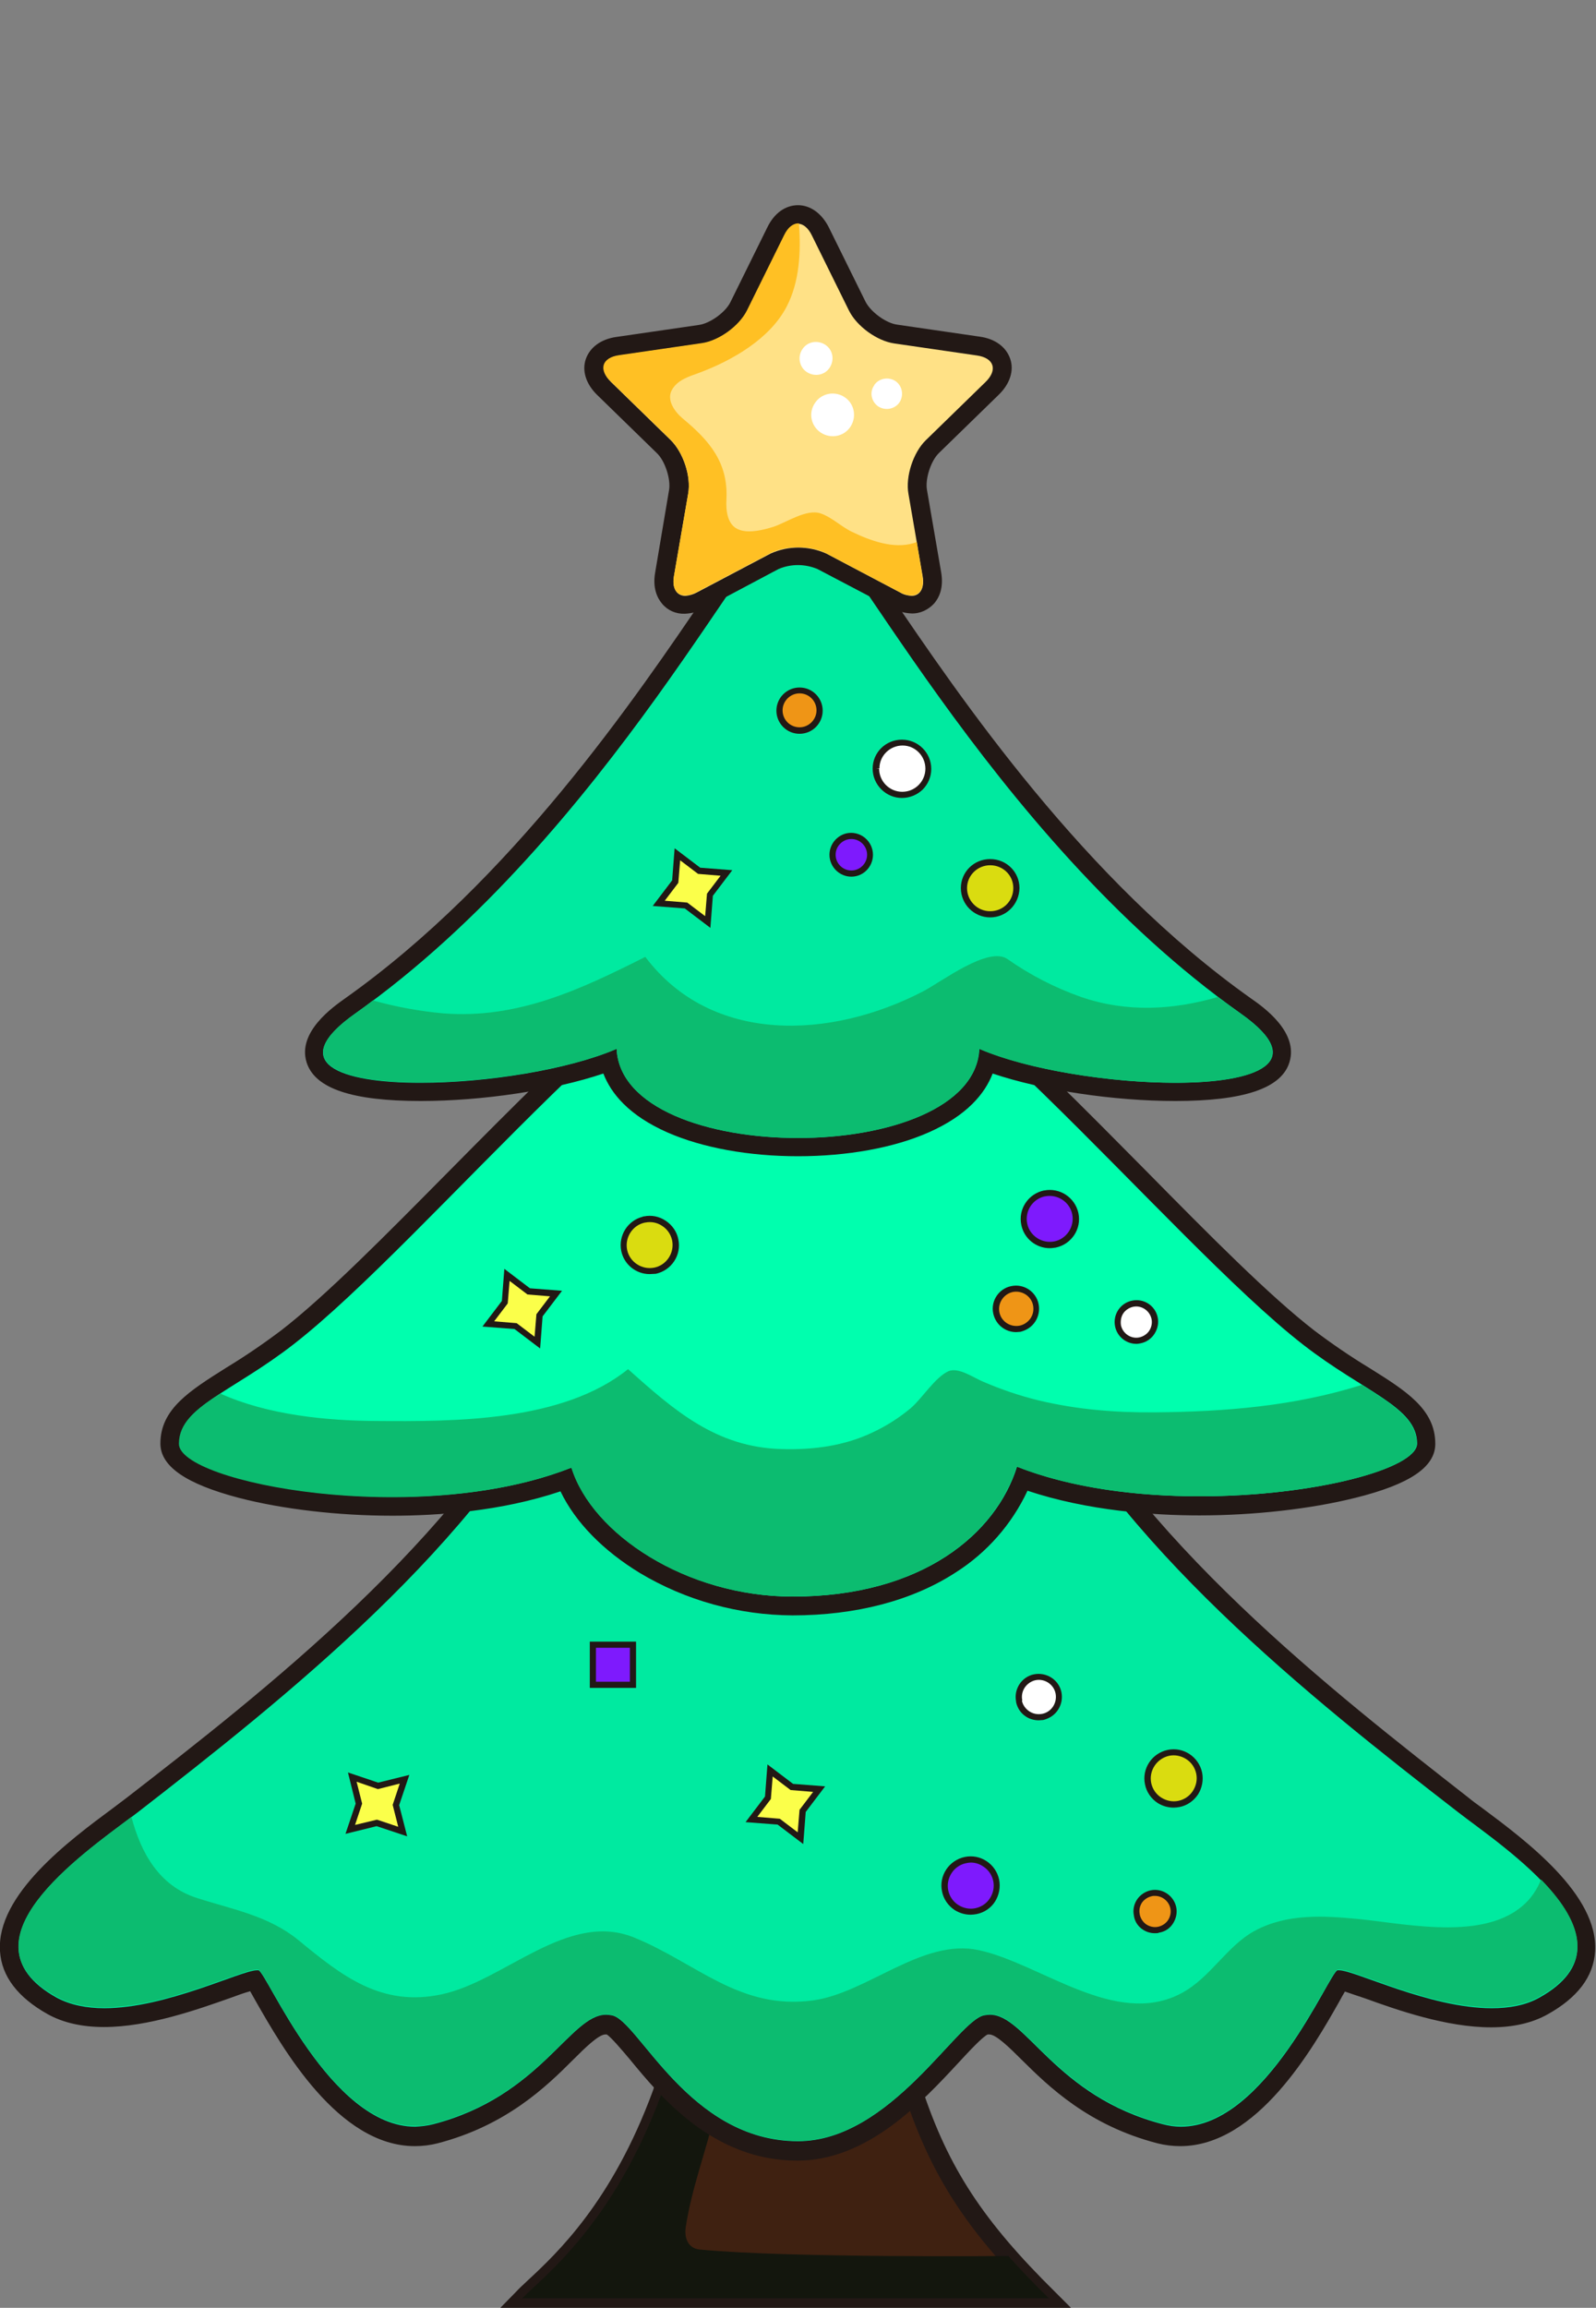 <?xml version="1.0" encoding="utf-8"?>
<!-- Generator: Adobe Illustrator 24.0.0, SVG Export Plug-In . SVG Version: 6.00 Build 0)  -->
<svg version="1.1" id="Capa_3" xmlns="http://www.w3.org/2000/svg" xmlns:xlink="http://www.w3.org/1999/xlink" x="0px" y="0px"
	 viewBox="0 0 517.4 747.9" style="enable-background:new 0 0 517.4 747.9;" xml:space="preserve">
<rect x="0" y="0" width="517.4" height="747.9" fill="#808080" stroke="none"/>
<style type="text/css">
	.st0{fill:#3F2111;}
	.st1{fill:#221815;}
	.st2{fill:#13160D;}
	.st3{fill:#00EAA0;}
	.st4{fill:#0CBC70;}
	.st5{fill:#00FFAE;}
	.st6{fill:#EF9516;}
	.st7{fill:#DADC10;}
	.st8{fill:#FFFFFF;}
	.st9{fill:#7E1AFD;}
	.st10{fill:#FFE186;}
	.st11{fill:#FFC024;}
	.st12{fill:#FBFF4A;}
</style>
<g>
	<path class="st0" d="M214.4,678.7c1.2-3.4,2.1-11,3.6-16.6h73.5c2.1,4.4,2.5,10.2,4.6,15.9c8.2,24.6,18.9,42.3,43.8,66.8H169.3
		C176.6,737.4,198.7,720.9,214.4,678.7z"/>
	<path class="st1" d="M347.2,747.9h-185l5-5.1c1-1.1,2.3-2.3,3.8-3.7c9.6-8.9,27.4-25.6,40.6-61.4l0,0c0.6-1.5,1.1-4.3,1.6-7.3
		c0.5-2.9,1.2-6.3,2-9.1l0.6-2.2h77.7l0.8,1.7c1.3,2.7,2,5.6,2.7,8.7c0.6,2.5,1.1,5,2,7.5c8.5,25.6,19.7,42.7,43,65.7L347.2,747.9z
		 M176.8,741.9h155.9c-20.7-21.2-31.3-38.3-39.4-62.8c-1-2.8-1.7-5.6-2.2-8.1c-0.5-2.1-0.9-4-1.5-5.7h-69.2c-0.5,2-0.9,4.2-1.3,6.4
		c-0.6,3.4-1.2,6.3-1.9,8.3l0,0C204.2,714.8,186.5,732.7,176.8,741.9z"/>
</g>
<g>
	<path class="st2" d="M214.4,678.7c1.2-3.4,2.1-11,3.6-16.6h15.2c0.7,7.6,0.2,15.2-1.4,22.6c-2.9,12.4-7.6,24.5-9.5,37.1
		c-0.5,3.4,0.7,6.8,4.5,7.2c29,2.8,100.1,2.1,100.1,2.1c3.9,4.4,8.2,8.9,13.1,13.7H169.3C176.6,737.4,198.7,720.9,214.4,678.7z"/>
</g>
<g>
	<path class="st3" d="M258.7,697.1c-25.8,0-41.6-19.1-52-31.7c-3.3-3.9-7.3-8.8-8.9-9.1h-0.1h-0.1c-0.4-0.1-0.7-0.1-1.1-0.1
		c-3.5,0-7.6,4-12.7,9.1c-8.9,8.7-21,20.7-42.6,26.2c-2.1,0.6-4.4,0.8-6.6,0.8c-23.2,0-40.6-30.7-49-45.4c-1.1-1.9-2.3-4-3-5.2
		c-1.8,0.4-5.5,1.7-8.8,2.9c-10.3,3.7-26,9.3-39.9,9.3c-6.6,0-12.3-1.3-16.9-3.8c-8.7-4.8-13.4-10.9-13.9-18
		c-1.1-16.6,21.7-33.6,35.3-43.8c1.7-1.3,3.3-2.5,4.6-3.5c43.5-33.7,109.2-84.7,138.5-144.5l0.8-1.7H335l0.8,1.7
		c29.4,59.8,95.1,110.8,138.6,144.5c1.3,1,2.9,2.2,4.6,3.5c13.6,10.2,36.5,27.2,35.3,43.8c-0.5,7.1-5.2,13.1-13.9,18
		c-4.6,2.5-10.2,3.8-16.9,3.8c-13.9,0-29.5-5.6-39.9-9.3c-3.3-1.2-7.1-2.5-8.9-2.9c-0.7,1.1-1.9,3.3-3,5.2
		c-8.4,14.8-25.8,45.4-49,45.4l0,0c-2.2,0-4.4-0.3-6.6-0.8c-21.6-5.6-33.8-17.5-42.6-26.2c-5.2-5.1-9.3-9.1-12.7-9.1
		c-0.4,0-0.8,0-1.1,0.1h-0.1h-0.1c-1.8,0.3-6.9,5.7-10.9,10.1C297.3,678.6,280.1,697.1,258.7,697.1z"/>
</g>
<g>
	<path class="st1" d="M333.2,441.7c28.8,58.7,91.6,108.5,139.4,145.5c14.4,11.2,60.7,41.2,26.4,60.2c-4.5,2.5-9.8,3.4-15.4,3.4
		c-20.1,0-44.4-12.3-49.5-12.3c-0.2,0-0.3,0-0.5,0c-2.7,0.7-23.1,50.7-50.8,50.7c-2,0-3.9-0.3-5.8-0.8c-34.9-9-44.4-35.5-56.1-35.5
		c-0.6,0-1.2,0.1-1.8,0.2c-8.6,1.4-30.4,40.8-60.4,40.8c-35.5,0-51.8-39.4-60.4-40.8c-0.6-0.1-1.2-0.2-1.8-0.2
		c-11.7,0-21.2,26.5-56.1,35.5c-1.9,0.5-3.9,0.7-5.8,0.8c-27.6,0-48.1-50-50.8-50.7c-0.2,0-0.3,0-0.5,0c-5.1,0-29.4,12.3-49.5,12.3
		c-5.6,0-10.9-1-15.4-3.4c-34.3-19,12-49,26.4-60.2c47.8-37.1,110.6-86.8,139.4-145.5H333.2 M336.9,435.7H180.5l-1.6,3.4
		C149.8,498.3,84.4,549,41.2,582.5c-1.3,1-2.8,2.1-4.5,3.4C22.5,596.4-1.2,614,0,632.3c0.5,8.2,5.8,15,15.4,20.4
		c5,2.8,11.2,4.2,18.3,4.2c14.4,0,30.4-5.7,40.9-9.4c2.2-0.8,4.6-1.7,6.5-2.2l1.8,3.2c8.7,15.2,26.7,47,51.6,47
		c2.5,0,4.9-0.3,7.3-0.9c22.4-5.8,35.4-18.5,43.9-27c4.1-4.1,8.4-8.3,10.6-8.3c0.1,0,0.3,0,0.4,0c1.4,0.9,4.8,4.9,7.5,8.1
		c10.1,12.3,27.1,32.8,54.3,32.8c22.8,0,40.5-19.1,52.2-31.7c3.5-3.8,7.8-8.4,9.5-9.2h0.1c0.1,0,0.3,0,0.4,0c2.2,0,6.5,4.2,10.6,8.3
		c8.6,8.5,21.5,21.2,44,27c2.4,0.6,4.9,0.9,7.3,0.9c24.9,0,43-31.7,51.6-46.9c0.6-1.1,1.2-2.2,1.8-3.2c1.8,0.6,4.3,1.5,6.5,2.2
		c10.5,3.8,26.4,9.4,40.9,9.4c7.1,0,13.3-1.4,18.3-4.2c9.7-5.4,14.9-12.2,15.4-20.4c1.2-18.3-22.4-35.9-36.5-46.4
		c-1.8-1.3-3.3-2.4-4.5-3.4C433,548.9,367.6,498.2,338.6,439L336.9,435.7L336.9,435.7z"/>
</g>
<g>
	<path class="st4" d="M42.6,588.8c3.1,11.7,9,22.4,21.3,26.3c11.5,3.7,23.1,5.7,32.8,13.6c14.1,11.6,26.9,21.8,46.5,17.6
		c20.3-4.3,40.8-27.2,62.4-18.4c20.3,8.3,34.1,23.5,57.8,20.4c17.9-2.4,35.5-20.3,54-16.3c20.1,4.4,44.2,25.2,65.5,14
		c9.5-5,14.7-15.3,23.9-20.3c10.4-5.6,22.3-4.9,33.6-3.8c16.2,1.6,43.3,7.8,55.6-6.7c1.5-1.8,2.7-3.9,3.6-6.1
		c12.2,12.5,19.1,27.1-0.6,38c-21,11.6-60.6-10-65.4-8.8c-2.9,0.7-26,57.8-56.6,49.9c-36.7-9.5-45.3-38.2-57.9-35.2
		c-8.6,1.4-30.4,40.8-60.4,40.8c-35.5,0-51.8-39.4-60.4-40.8c-12.6-2.9-21.2,25.8-57.9,35.2c-30.6,7.9-53.7-49.1-56.6-49.9
		c-4.8-1.2-44.4,20.4-65.4,8.8C-14.4,629.3,26.3,601.1,42.6,588.8z"/>
</g>
<g>
	<path class="st5" d="M256.9,520.4c-32.2,0-64.3-18.1-73.5-40.9c-19.6,7.1-41.2,8.6-56.1,8.6c-17.3,0-35.2-2.1-49.1-5.7
		c-15.4-4-23.2-8.9-23.2-14.7c0-9.5,8.4-14.8,20-22.1c6.2-3.8,12.3-7.9,18.1-12.3c14.8-11.5,34.1-31.1,54.8-51.8
		c41.7-42.2,84.8-85.8,110.9-85.8s69.2,43.6,110.9,85.8c20.5,20.8,40,40.4,54.7,51.9c5.8,4.4,11.8,8.5,18.1,12.3
		c11.6,7.3,20,12.6,20,22.1c0,13.1-42.7,20.2-73.5,20.2c-15.4,0-37.6-1.5-57.4-8.7C323.6,499.7,300.4,520.4,256.9,520.4z"/>
</g>
<g>
	<path class="st1" d="M258.7,298.8c37.7,0,120.1,103.1,163.8,137c19.8,15.4,36.9,20.2,36.9,32c0,8.2-33.5,17.1-70.5,17.1
		c-20.3,0-41.7-2.7-59.2-9.6c-6.7,21.5-30.5,42.1-72.7,42.1c-34.4,0-65-20.2-71.7-41.8c-17.4,6.9-38.2,9.5-57.9,9.5
		c-36.5,0-69.2-9.1-69.2-17.4c0-11.8,17.1-16.6,36.9-32C138.6,402,221,298.8,258.7,298.8 M258.7,292.8c-12.8,0-29.5,9.1-52.7,28.8
		c-19.3,16.4-40.2,37.5-60.4,57.9c-20.5,20.7-39.8,40.3-54.4,51.6c-5.7,4.3-11.7,8.4-17.8,12.1C61.5,450.7,52,456.6,52,467.8
		c0,7.4,8.3,13.1,25.4,17.6c14.2,3.7,32.3,5.8,49.8,5.8c14.5,0,35.2-1.4,54.5-7.9c4.8,10,13.8,19.2,25.8,26.5
		c14.9,8.9,32,13.6,49.4,13.7c20.6,0,38.9-4.8,52.9-13.9c10.1-6.4,18.2-15.6,23.3-26.5c19.5,6.5,40.8,8,55.7,8
		c17.8,0,36.2-2.1,50.6-5.7c17.7-4.4,25.9-10,25.9-17.5c0-11.2-9.4-17.1-21.4-24.6c-6.1-3.7-12.1-7.8-17.8-12.1
		c-14.6-11.3-34-30.9-54.4-51.6c-20.2-20.4-41-41.5-60.4-57.9C288.2,302,271.4,292.9,258.7,292.8L258.7,292.8z"/>
</g>
<g>
	<path class="st4" d="M71.4,451.6c15.5,7,34.6,8.8,50.3,8.9c25.6,0.2,60.7,0.3,81.9-16.8c14.8,13.2,28.5,25.4,49.9,25.9
		c10,0.3,20.2-1,29.4-5.4c4.5-2.1,8.7-4.8,12.4-7.9c3.8-3.3,7.7-9.8,12.1-11.9c3.3-1.5,8.4,2.2,11.4,3.4c5.8,2.5,11.7,4.5,17.8,6
		c12.5,3,24.9,4,37.7,3.9c23-0.2,45.3-2,67.2-8.9c10.5,6.6,17.8,11.4,17.8,19c0,12.7-80.1,27.1-129.7,7.5
		c-6.7,21.5-30.5,42.1-72.7,42.1c-34.4,0-65-20.2-71.7-41.8c-49.6,19.7-127.2,5-127.2-7.7C58,461.2,63.3,456.8,71.4,451.6z"/>
</g>
<g>
	<path class="st3" d="M258.7,371.7c-15.5,0-30.1-2.6-41.1-7.5c-11.3-5-18.1-11.9-20.1-20.2c-15.7,5.8-40,9.8-61.1,9.8
		c-20.5,0-32-3.5-34.2-10.5c-1.6-5.2,2-10.8,11.2-17.3C168,287.5,208,228.5,232,193.2c14.3-21.1,20.9-30.4,25.9-31.9l0.8-0.2
		l0.8,0.2c5,1.4,11.6,10.8,25.9,31.9c23.9,35.2,64,94.2,118.6,132.8c9.2,6.5,12.9,12.2,11.2,17.3c-2.2,6.9-13.7,10.5-34.2,10.5
		c-21.1,0-45.5-4-61.1-9.8c-2,8.3-8.8,15.3-20.1,20.2C288.8,369.1,274.2,371.7,258.7,371.7z"/>
</g>
<g>
	<path class="st1" d="M258.7,164.2c12.8,3.7,61.5,106.3,143.6,164.3c22.5,15.9,4.9,22.4-21.2,22.4c-21.1,0-47.8-4.2-63.6-11
		c-0.9,19.2-29.8,28.9-58.8,28.9s-57.9-9.6-58.8-28.9c-15.7,6.8-42.4,11-63.6,11c-26.2,0-43.8-6.4-21.2-22.4
		C197.1,270.5,245.9,167.8,258.7,164.2 M258.7,157.9l-1.6,0.5c-6,1.7-11.8,9.9-27.5,33.1c-23.8,35.1-63.7,93.8-117.8,132.1
		c-3.8,2.7-15.5,10.9-12.4,20.7c2.7,8.5,14.8,12.5,37,12.5c20.1,0,43.2-3.5,59.2-8.9c2.5,6.5,8.3,13.6,20.8,19.1
		c11.4,5,26.4,7.7,42.3,7.7s31-2.7,42.3-7.7c12.5-5.5,18.3-12.6,20.8-19.1c16,5.4,39.1,8.9,59.2,8.9c22.2,0,34.4-4.1,37-12.5
		c3.1-9.8-8.5-18-12.4-20.7c-54.1-38.3-94-97-117.8-132.1c-15.8-23.2-21.5-31.4-27.5-33.1L258.7,157.9L258.7,157.9z"/>
</g>
<g>
	<path class="st4" d="M115.1,328.5c2-1.4,3.9-2.8,5.8-4.3c7.4,2.1,15.1,3.5,22.8,4.2c24.2,1.9,44.6-7.8,65.5-18.3
		c21.5,28.5,60.1,26.7,90,11.2c6-3.1,21.2-14.8,27.4-10.5c7.4,5.2,15.4,9.3,23.9,12.3c14.9,5.1,29.8,4.2,44.3,0
		c2.4,1.8,4.9,3.6,7.4,5.4c40.7,28.8-49.6,26.6-84.8,11.4c-1.7,38.5-115.8,38.5-117.5,0C164.7,355,74.4,357.2,115.1,328.5z"/>
</g>
<g>
	<path class="st6" d="M252.7,230.2c0,3.6,2.9,6.5,6.5,6.5c3.6,0,6.5-2.9,6.5-6.5s-2.9-6.5-6.5-6.5S252.7,226.6,252.7,230.2
		L252.7,230.2z"/>
	<path class="st1" d="M259.2,237.8c-4.2,0-7.5-3.4-7.5-7.5l0,0c0-2,0.8-3.9,2.2-5.3c1.4-1.4,3.3-2.2,5.3-2.2c4.2,0,7.5,3.4,7.5,7.5
		S263.4,237.8,259.2,237.8z M259.2,224.7c-3,0-5.5,2.5-5.5,5.5h-1h1c0,3.1,2.5,5.5,5.5,5.5s5.5-2.5,5.5-5.5S262.3,224.7,259.2,224.7
		L259.2,224.7z"/>
</g>
<g>
	<path class="st7" d="M312.5,287.8c0,4.7,3.8,8.4,8.5,8.4s8.4-3.8,8.4-8.5s-3.8-8.4-8.4-8.4S312.5,283.2,312.5,287.8L312.5,287.8z"
		/>
	<path class="st1" d="M321,297.3c-5.2,0-9.5-4.2-9.5-9.5c0-5.2,4.2-9.4,9.5-9.4s9.5,4.2,9.5,9.4C330.4,293.1,326.2,297.3,321,297.3z
		 M321,280.4c-4.1,0-7.5,3.3-7.5,7.4s3.3,7.5,7.5,7.5s7.5-3.3,7.5-7.5S325.1,280.4,321,280.4z"/>
</g>
<g>
	<path class="st8" d="M284,249.1c0,4.7,3.8,8.5,8.4,8.5s8.5-3.8,8.5-8.4s-3.8-8.5-8.4-8.5l0,0C287.7,240.7,284,244.4,284,249.1z"/>
	<path class="st1" d="M292.4,258.6L292.4,258.6c-2.5,0-4.9-1-6.7-2.8c-1.8-1.8-2.8-4.2-2.8-6.7c0-5.2,4.2-9.4,9.5-9.4
		c5.2,0,9.5,4.2,9.5,9.5c0,2.5-1,4.9-2.8,6.7C297.3,257.6,294.9,258.6,292.4,258.6z M284,249.1h1c0,2,0.8,3.9,2.2,5.3
		c1.4,1.4,3.3,2.2,5.3,2.2l0,0c2,0,3.9-0.8,5.3-2.2s2.2-3.3,2.2-5.3c0-4.1-3.3-7.5-7.4-7.5s-7.5,3.3-7.5,7.4L284,249.1z"/>
</g>
<g>
	<path class="st9" d="M269.9,277c0,3.3,2.7,6.1,6.1,6.1c3.3,0,6.1-2.7,6.1-6.1c0-3.3-2.7-6.1-6.1-6.1l0,0
		C272.6,270.9,269.9,273.6,269.9,277L269.9,277z"/>
	<path class="st1" d="M276,284.1c-3.9,0-7.1-3.2-7.1-7.1l0,0c0-3.9,3.2-7.1,7-7.1c3.9,0,7.1,3.2,7.1,7.1S279.9,284.1,276,284.1z
		 M276,271.9c-2.8,0-5.1,2.3-5.1,5.1l0,0c0,2.8,2.3,5.1,5.1,5.1s5.1-2.3,5.1-5.1S278.8,271.9,276,271.9z"/>
</g>
<g>
	<path class="st6" d="M323,425.5c0.7,3.5,4.2,5.8,7.7,5.1c3.5-0.7,5.8-4.2,5.1-7.7c-0.7-3.5-4.2-5.8-7.7-5.1l0,0
		C324.5,418.5,322.3,422,323,425.5z"/>
	<path class="st1" d="M329.4,431.7c-3.5,0-6.6-2.4-7.4-6l0,0c-0.9-4.1,1.8-8.1,5.8-8.9c4.1-0.9,8.1,1.8,8.9,5.8c0.4,2,0,4-1.1,5.7
		s-2.8,2.8-4.8,3.3C330.4,431.6,329.9,431.7,329.4,431.7z M324,425.3c0.6,3,3.6,4.9,6.6,4.3c1.4-0.3,2.7-1.2,3.5-2.4
		c0.8-1.2,1.1-2.7,0.8-4.2c-0.6-3-3.6-4.9-6.6-4.3C325.3,419.4,323.4,422.3,324,425.3L324,425.3z"/>
</g>
<g>
	<path class="st9" d="M332.1,396.7c1,4.6,5.4,7.5,10,6.5s7.5-5.4,6.5-10s-5.4-7.5-10-6.5l0,0C334,387.7,331.1,392.2,332.1,396.7
		L332.1,396.7z"/>
	<path class="st1" d="M340.3,404.5c-4.4,0-8.3-3.1-9.2-7.5l0,0c-1.1-5.1,2.2-10.1,7.3-11.2h0.1c5.1-1,10,2.3,11.1,7.3
		c1.1,5.1-2.2,10.1-7.3,11.2C341.6,404.4,341,404.5,340.3,404.5z M333,396.5c0.8,4,4.8,6.6,8.8,5.8c4-0.8,6.6-4.8,5.8-8.8
		c-0.8-4-4.8-6.6-8.8-5.8h-0.1C334.7,388.6,332.2,392.5,333,396.5l-1,0.2L333,396.5z"/>
</g>
<g>
	<path class="st7" d="M202.4,405.2c1,4.6,5.4,7.5,10,6.5s7.5-5.4,6.5-10s-5.4-7.5-10-6.5l0,0C204.3,396.1,201.4,400.6,202.4,405.2z"
		/>
	<path class="st1" d="M210.6,412.9c-4.4,0-8.3-3.1-9.2-7.5l0,0c-1-5,2.1-9.9,7-11.1l0.1-0.1h0.3c2.4-0.5,4.9,0,7,1.4s3.6,3.5,4.1,6
		c1.1,5.1-2.2,10.1-7.3,11.2C211.9,412.8,211.3,412.9,210.6,412.9z M203.3,405c0.8,4,4.8,6.6,8.8,5.8c4-0.8,6.6-4.8,5.8-8.8
		c-0.4-1.9-1.5-3.6-3.2-4.7c-1.6-1.1-3.6-1.5-5.5-1.1h-0.1C205.1,397,202.5,401,203.3,405L203.3,405z"/>
</g>
<g>
	<path class="st8" d="M362.5,429.7c0.7,3.3,3.9,5.4,7.2,4.7c3.3-0.7,5.4-3.9,4.7-7.2c-0.7-3.3-3.9-5.3-7.2-4.7
		C363.9,423.2,361.8,426.4,362.5,429.7L362.5,429.7z"/>
	<path class="st1" d="M368.4,435.5c-3.3,0-6.2-2.3-6.9-5.6l0,0c-0.8-3.8,1.6-7.6,5.5-8.4c3.8-0.8,7.5,1.6,8.3,5.4
		c0.4,1.8,0,3.7-1,5.3c-1,1.6-2.6,2.7-4.4,3.1C369.4,435.4,368.9,435.5,368.4,435.5z M363.4,429.5c0.6,2.7,3.3,4.5,6,3.9
		c1.3-0.3,2.5-1.1,3.2-2.2s1-2.5,0.7-3.8c-0.6-2.7-3.3-4.5-6-3.9c-1.3,0.3-2.5,1.1-3.2,2.2C363.4,426.8,363.2,428.2,363.4,429.5
		L363.4,429.5z"/>
</g>
<g>
	<path class="st8" d="M330.4,551.3c0.7,3.5,4.2,5.8,7.7,5s5.8-4.2,5-7.7c-0.7-3.5-4.2-5.8-7.7-5
		C331.9,544.3,329.6,547.8,330.4,551.3C330.3,551.3,330.3,551.3,330.4,551.3z"/>
	<path class="st1" d="M336.7,557.5c-1.4,0-2.9-0.4-4.1-1.2c-1.7-1.1-2.8-2.8-3.2-4.7v-0.1l0,0v-0.1c-0.8-4,1.8-8,5.8-8.8
		c4.1-0.8,8.1,1.8,8.9,5.8c0.4,2,0,4-1.1,5.7s-2.8,2.8-4.8,3.3C337.8,557.4,337.2,557.5,336.7,557.5z M331.3,551.2
		c0.3,1.4,1.2,2.6,2.4,3.4c1.2,0.8,2.7,1.1,4.2,0.8c3-0.6,4.9-3.6,4.3-6.6s-3.6-4.9-6.5-4.3c-1.4,0.3-2.7,1.2-3.5,2.4
		s-1.1,2.7-0.8,4.1L331.3,551.2z"/>
</g>
<g>
	<path class="st7" d="M372.2,578c1,4.6,5.4,7.5,10,6.5s7.5-5.4,6.5-10s-5.4-7.5-10-6.5l0,0C374.2,569,371.3,573.5,372.2,578z"/>
	<path class="st1" d="M380.5,585.8c-1.8,0-3.6-0.5-5.2-1.5c-2.1-1.4-3.6-3.5-4.1-6l0,0c-1.1-5.1,2.2-10.1,7.3-11.2
		c5.1-1.1,10.1,2.2,11.2,7.3c0.5,2.5,0,5-1.3,7.1c-1.4,2.1-3.5,3.6-6,4.1C381.8,585.7,381.1,585.8,380.5,585.8z M373.2,577.8
		c0.4,1.9,1.5,3.6,3.2,4.7c1.7,1.1,3.7,1.5,5.6,1.1s3.6-1.5,4.7-3.2s1.5-3.7,1.1-5.6c-0.4-1.9-1.5-3.6-3.2-4.7
		c-1.7-1.1-3.7-1.5-5.6-1.1C375,569.9,372.4,573.8,373.2,577.8L373.2,577.8z"/>
</g>
<g>
	<path class="st9" d="M306.4,612.8c1,4.6,5.4,7.5,10,6.5s7.5-5.4,6.5-10s-5.4-7.5-10-6.5l0,0C308.4,603.7,305.5,608.2,306.4,612.8z"
		/>
	<path class="st1" d="M314.7,620.5c-1.8,0-3.6-0.5-5.2-1.5c-2.1-1.4-3.6-3.5-4.1-6c-1.1-5.1,2.2-10.1,7.3-11.2
		c5.1-1.1,10.1,2.2,11.2,7.3c0.5,2.5,0,5-1.3,7.1s-3.5,3.6-6,4.1C316,620.4,315.3,620.5,314.7,620.5z M314.7,603.6
		c-0.5,0-1,0.1-1.5,0.2c-4,0.8-6.6,4.8-5.8,8.8l0,0c0.4,1.9,1.5,3.6,3.2,4.7c1.7,1.1,3.7,1.5,5.6,1.1s3.6-1.5,4.7-3.2
		s1.5-3.7,1.1-5.6c-0.4-1.9-1.5-3.6-3.2-4.7C317.5,604,316.1,603.6,314.7,603.6z"/>
</g>
<g>
	<path class="st6" d="M368.5,620.7c0.7,3.3,3.9,5.4,7.2,4.7c3.3-0.7,5.4-3.9,4.7-7.2c-0.7-3.3-3.9-5.4-7.2-4.7
		c-3.2,0.7-5.4,3.8-4.7,7.1V620.7z"/>
	<path class="st1" d="M374.4,626.5c-1.4,0-2.7-0.4-3.8-1.1c-1.6-1-2.7-2.6-3-4.5v-0.1c-0.4-1.8,0-3.7,1-5.2s2.6-2.6,4.4-3
		c3.8-0.8,7.5,1.7,8.3,5.4c0.4,1.8,0,3.7-1,5.3s-2.6,2.7-4.5,3C375.4,626.5,374.9,626.5,374.4,626.5z M374.4,614.4
		c-0.3,0-0.7,0-1,0.1c-1.3,0.3-2.4,1-3.2,2.1c-0.7,1.1-1,2.4-0.7,3.8v0.1c0.3,1.3,1.1,2.5,2.2,3.2s2.5,1,3.8,0.7s2.5-1.1,3.2-2.2
		c0.7-1.1,1-2.5,0.7-3.8C378.9,616.1,376.8,614.4,374.4,614.4z"/>
</g>
<g>
	<path class="st10" d="M295.4,195.9c-1.8,0-3.5-0.5-5.1-1.4l-24-12.6c-4.9-2.2-10.5-2.2-15.4,0l-24,12.6c-1.6,0.9-3.3,1.4-5.1,1.4
		c-2,0-3.8-0.8-5.1-2.3c-1.1-1.3-2.2-3.6-1.5-7.6l4.6-26.7c0.8-4.6-1.4-11.4-4.8-14.6l-19.3-18.9c-3.8-3.7-3.5-7-3-8.6
		s2.2-4.4,7.4-5.2l26.8-3.9c4.6-0.7,10.4-4.9,12.4-9l12-24.3c2.3-4.8,5.5-5.5,7.2-5.5s4.9,0.7,7.2,5.5l12,24.3c2,4.1,7.9,8.4,12.4,9
		l26.8,3.9c5.2,0.8,6.9,3.6,7.4,5.2s0.8,4.9-3,8.6l-19.4,18.9c-3.3,3.2-5.5,10.1-4.7,14.6l4.6,26.7c0.7,4-0.5,6.4-1.5,7.6
		C299.2,195.2,297.3,196,295.4,195.9L295.4,195.9z"/>
</g>
<g>
	<path class="st1" d="M258.7,72.5c1.6,0,3.3,1.3,4.5,3.8l12,24.3c2.5,5.1,9.1,9.9,14.7,10.7l26.8,3.9c5.6,0.8,6.8,4.7,2.8,8.6
		l-19.4,18.9c-4,3.9-6.6,11.7-5.6,17.3l4.6,26.7c0.7,4-0.9,6.4-3.6,6.4c-1.3-0.1-2.6-0.4-3.7-1.1l-23.9-12.6
		c-5.8-2.6-12.4-2.6-18.1,0L225.9,192c-1.1,0.6-2.4,1-3.7,1.1c-2.8,0-4.4-2.4-3.7-6.4l4.6-26.7c1-5.6-1.6-13.3-5.6-17.3l-19.4-18.9
		c-4-3.9-2.8-7.8,2.8-8.6l26.8-3.9c5.6-0.8,12.2-5.6,14.7-10.7l12-24.3C255.4,73.8,257.1,72.5,258.7,72.5 M258.7,66.5
		c-4.1,0-7.7,2.6-9.9,7.1l-12,24.3c-1.6,3.3-6.6,6.9-10.2,7.4l-26.8,3.9c-5,0.7-8.6,3.4-9.9,7.2s0.1,8.1,3.7,11.6l19.4,18.9
		c2.6,2.5,4.5,8.4,3.9,11.9l-4.5,26.7c-0.9,5.1,0.7,8.3,2.2,10.1c1.8,2.2,4.5,3.4,7.4,3.3c2.3-0.1,4.5-0.7,6.5-1.8l23.9-12.7
		c4-1.7,8.5-1.7,12.6,0l24,12.6c2,1.1,4.2,1.7,6.5,1.8c2.8,0.1,5.5-1.2,7.4-3.3c1.5-1.8,3.1-4.9,2.2-10.1l-4.6-26.7
		c-0.6-3.6,1.3-9.4,3.9-11.9l19.4-18.9c3.6-3.5,5-7.8,3.7-11.6s-4.8-6.5-9.9-7.2l-26.8-3.9c-3.6-0.5-8.5-4.1-10.2-7.4l-12-24.3
		C266.3,69.1,262.7,66.5,258.7,66.5L258.7,66.5z"/>
</g>
<g>
	<path class="st11" d="M200.7,115.1l26.8-3.9c5.6-0.8,12.2-5.6,14.7-10.7l12-24.3c1.3-2.7,3.1-3.9,4.8-3.8c0.7,9.2,0.2,19-4,27
		c-5.4,10.4-17.6,17.4-28.3,21.4c-3.3,1.2-7.1,2.3-8.9,5.6c-1.8,3.3,1,7.1,3.5,9.2c8.7,7.2,14.8,14.3,14.2,26.2
		c-0.2,3.5,0.2,8.5,4.2,9.9c3.3,1.2,7.9,0,11.1-1c4.2-1.4,10.7-5.9,15.3-4.3c3.7,1.3,6.6,4.3,10.2,6c5.8,2.8,13.4,5.6,19.9,3.6
		c0.4-0.1,0.7-0.2,1-0.4l1.8,11c1,5.6-2.4,7.9-7.3,5.3l-23.9-12.6c-5-2.6-13.2-2.6-18.1,0l-23.9,12.6c-5,2.6-8.3,0.2-7.3-5.3
		l4.6-26.7c1-5.6-1.6-13.3-5.6-17.3l-19.4-18.9C193.9,119.8,195.1,115.9,200.7,115.1z"/>
</g>
<g>
	<path class="st8" d="M261.6,120.6c2.5,1.6,5.8,1,7.4-1.5s1-5.8-1.5-7.4s-5.8-1-7.4,1.5C258.5,115.6,259.1,119,261.6,120.6
		L261.6,120.6z"/>
</g>
<g>
	<path class="st8" d="M266.1,140.2c3.2,2.1,7.5,1.3,9.6-1.9s1.3-7.5-1.9-9.6s-7.5-1.3-9.6,1.9l0,0
		C262,133.8,262.9,138.1,266.1,140.2L266.1,140.2z"/>
</g>
<g>
	<path class="st8" d="M284.7,131.7c2.3,1.5,5.4,0.9,6.9-1.3c1.5-2.3,0.9-5.4-1.3-6.9c-2.3-1.5-5.4-0.9-6.9,1.3c0,0,0,0,0,0.1
		C281.8,127.1,282.5,130.2,284.7,131.7z"/>
</g>
<g>
	<polygon class="st12" points="229.5,298.8 222.4,293.5 213.6,292.8 218.9,285.7 219.6,276.9 226.7,282.2 235.5,282.9 230.2,290 	
		"/>
	<path class="st1" d="M230.3,300.7l-8.3-6.3l-10.4-0.8l6.3-8.3l0.8-10.4l8.3,6.3l10.4,0.8l-6.3,8.3L230.3,300.7z M215.5,291.9
		l7.3,0.6l5.8,4.4l0.6-7.3l4.4-5.8l-7.3-0.6l-5.8-4.4l-0.6,7.3L215.5,291.9z"/>
</g>
<g>
	<polygon class="st12" points="174.2,435.1 167.1,429.8 158.3,429.1 163.6,422 164.3,413.2 171.4,418.5 180.2,419.2 174.9,426.3 	
		"/>
	<path class="st1" d="M175.1,437l-8.3-6.3l-10.4-0.8l6.3-8.3l0.8-10.4l8.3,6.3l10.4,0.8l-6.3,8.3L175.1,437z M160.2,428.2l7.3,0.6
		l5.8,4.4l0.6-7.3l4.4-5.8l-7.3-0.6l-5.8-4.4l-0.6,7.3L160.2,428.2z"/>
</g>
<g>
	<polygon class="st12" points="259.5,595.7 252.4,590.4 243.6,589.7 249,582.6 249.7,573.8 256.7,579.1 265.6,579.8 260.2,586.9 	
		"/>
	<path class="st1" d="M260.4,597.6l-8.3-6.3l-10.4-0.8l6.3-8.3l0.8-10.4l8.3,6.3l10.4,0.8l-6.3,8.3L260.4,597.6z M245.5,588.8
		l7.3,0.6l5.8,4.4l0.6-7.3l4.4-5.8l-7.3-0.6l-5.8-4.4l-0.6,7.3L245.5,588.8z"/>
</g>
<g>
	<polygon class="st12" points="113.6,592.9 116.4,584.5 114.3,575.9 122.7,578.8 131.3,576.6 128.4,585 130.6,593.6 122.2,590.8 	
		"/>
	<path class="st1" d="M132,595.1l-9.9-3.3l-10.1,2.5l3.3-9.8l-2.5-10.1l9.8,3.3l10.1-2.5l-3.3,9.8L132,595.1z M122.2,589.7l6.9,2.3
		l-1.8-7.1l2.3-6.9l-7.1,1.8l-6.9-2.4l1.8,7.1l-2.3,6.9L122.2,589.7z"/>
</g>
<g>
	<rect x="192.2" y="533" class="st9" width="13" height="13"/>
	<path class="st1" d="M206.2,547h-15v-15h15V547z M193.2,545h11v-11h-11V545z"/>
</g>
</svg>
